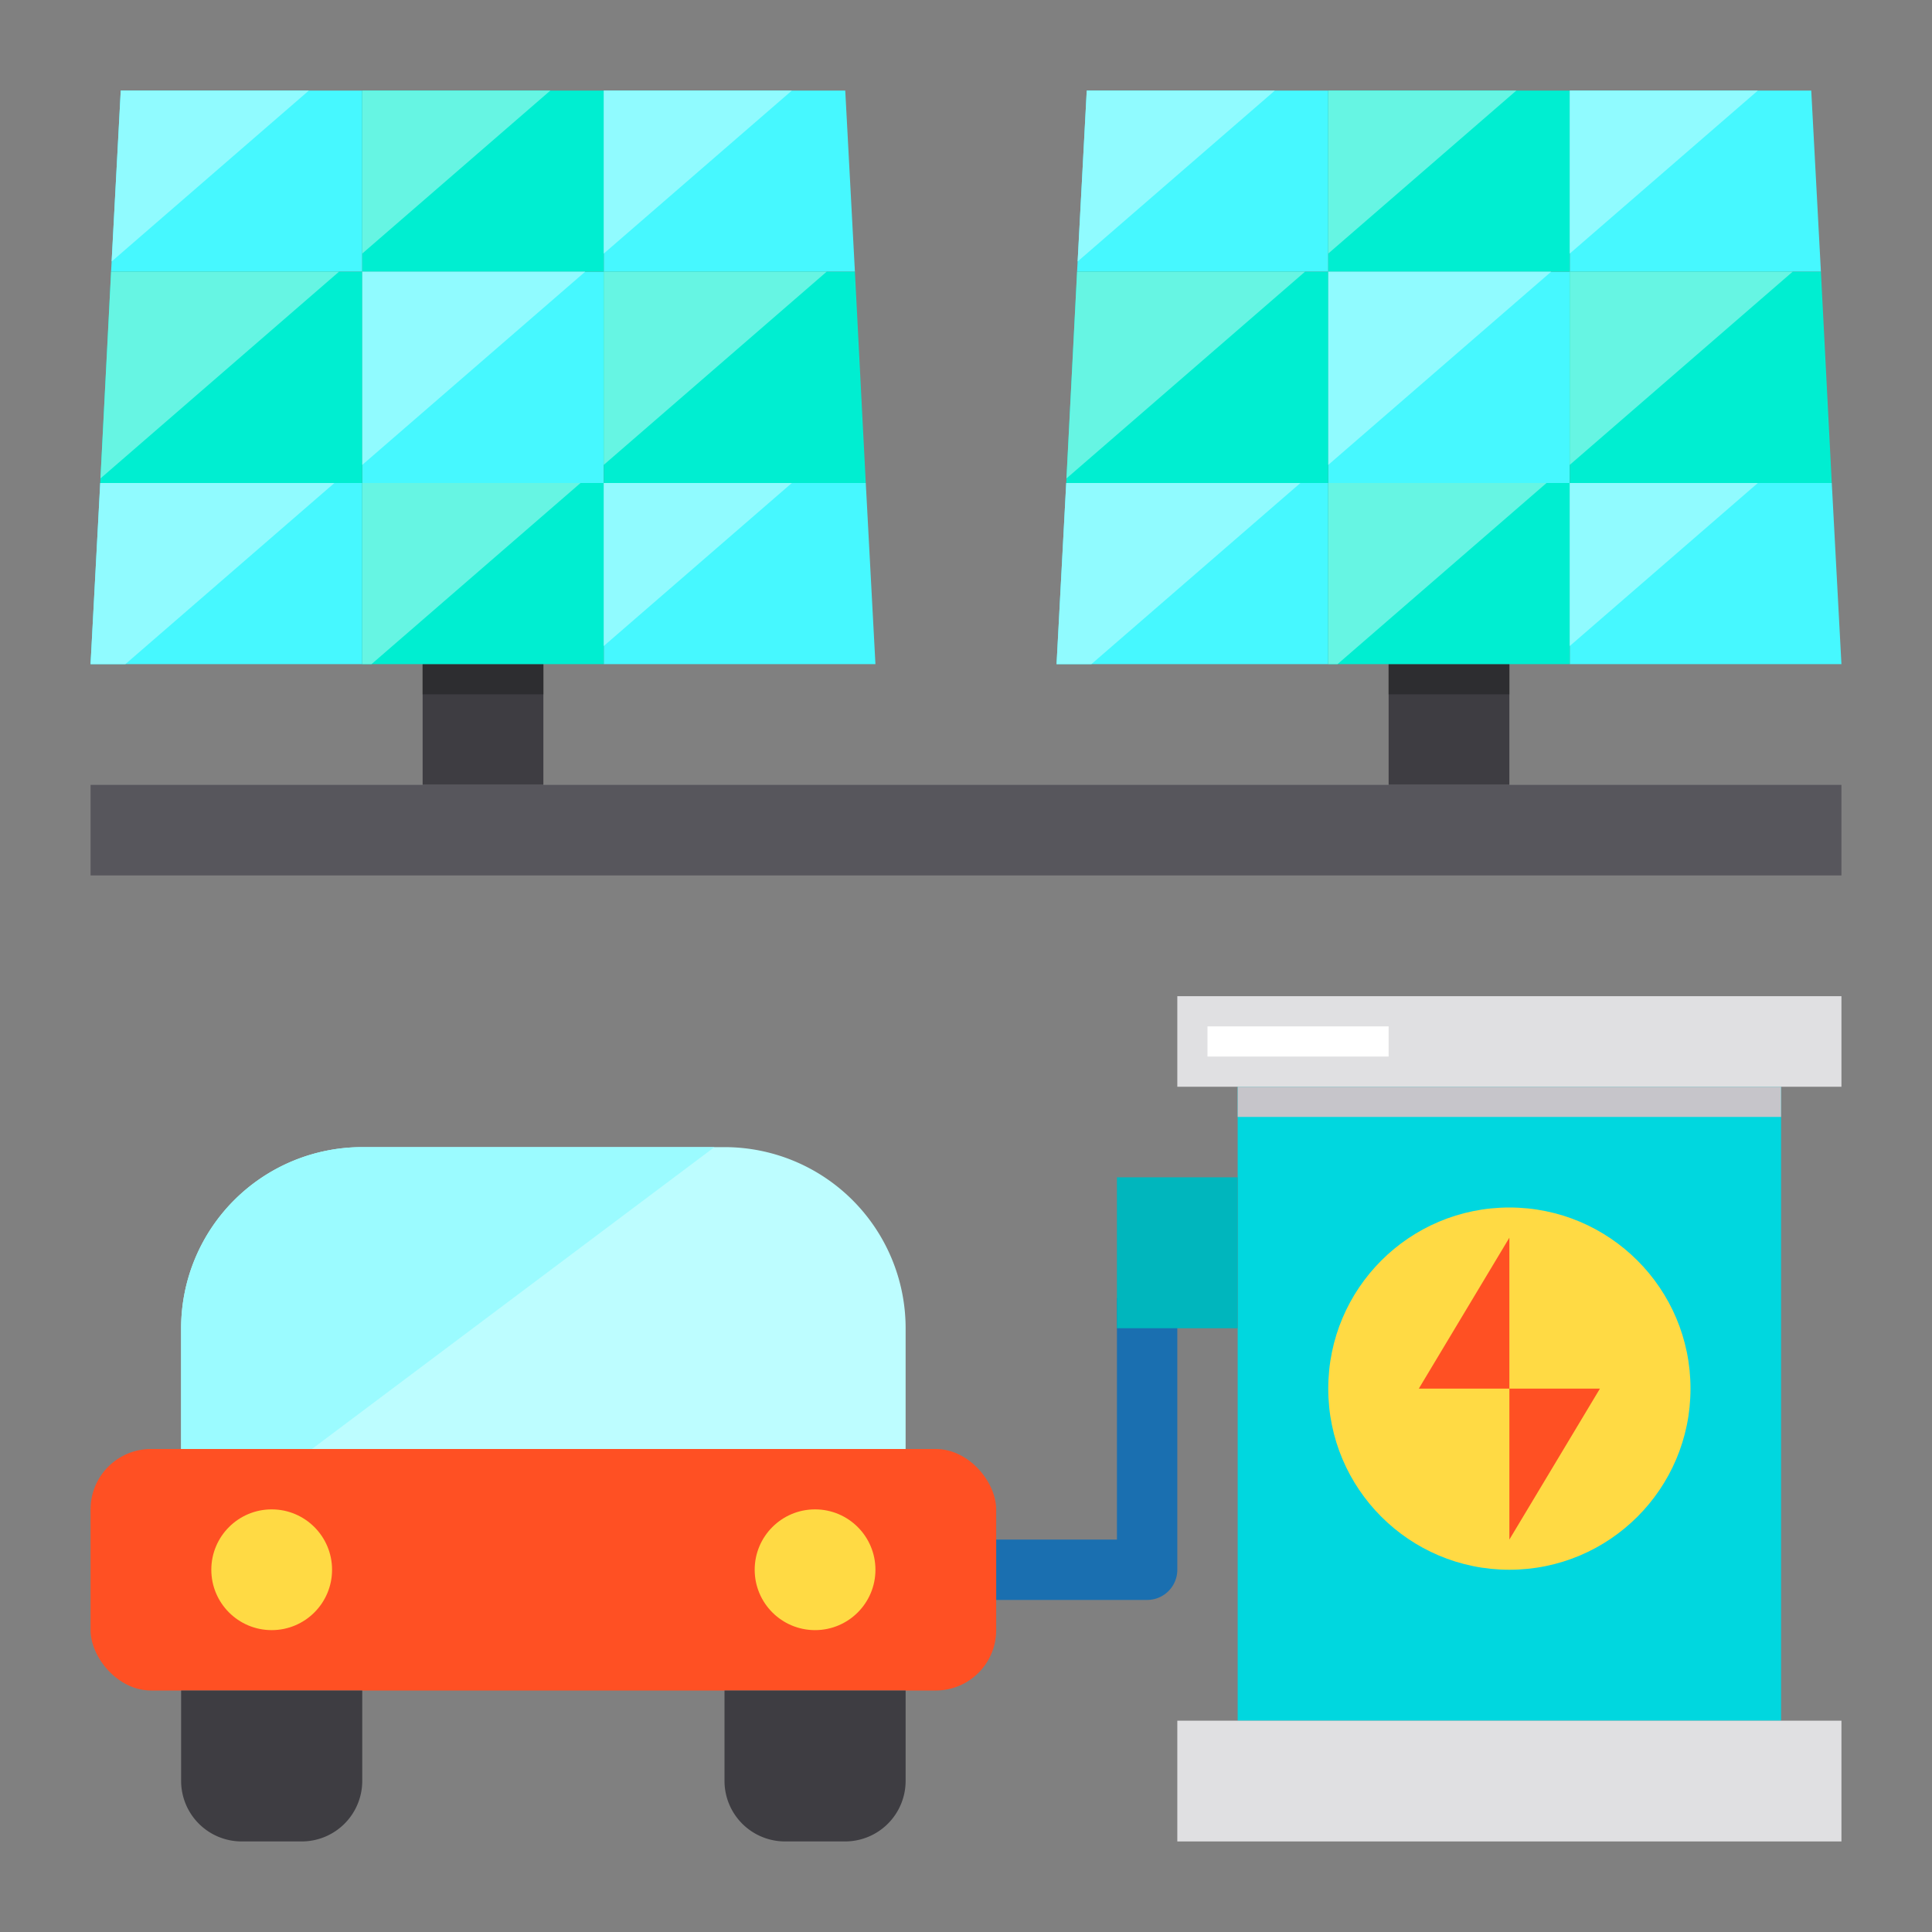 <svg xmlns="http://www.w3.org/2000/svg" height="512" viewBox="0 0 64 64" width="512"><rect x="0" y="0" width="64" height="64" fill="#808080" stroke="none"/><g id="Solar_Charging_Station" data-name="Solar Charging Station"><path d="m38 53h-5v-2h4v-8h2v9a1 1 0 0 1 -1 1z" fill="#1a6fb0"></path><path d="m41 36h18v21h-18z" fill="#00d7df"></path><path d="m39 57h22v4h-22z" fill="#e0e0e2"></path><path d="m37 39h4v5h-4z" fill="#00b6bd"></path><circle cx="50" cy="46" fill="#ffda44" r="6"></circle><path d="m39 33h22v3h-22z" fill="#e0e0e2"></path><rect fill="#ff5023" height="8" rx="2" width="30" x="3" y="48"></rect><path d="m12 56v3a2.006 2.006 0 0 1 -2 2h-2a2.006 2.006 0 0 1 -2-2v-3z" fill="#3e3d42"></path><path d="m30 56v3a2.006 2.006 0 0 1 -2 2h-2a2.006 2.006 0 0 1 -2-2v-3z" fill="#3e3d42"></path><path d="m14 22h4v4h-4z" fill="#3e3d42"></path><path d="m46 22h4v4h-4z" fill="#3e3d42"></path><path d="m3 26h58v3h-58z" fill="#57565c"></path><circle cx="9" cy="52" fill="#ffda44" r="2"></circle><circle cx="27" cy="52" fill="#ffda44" r="2"></circle><path d="m50 46v-5l-3 5z" fill="#ff5023"></path><path d="m50 46v5l3-5z" fill="#ff5023"></path><path d="m14 22h4v1h-4z" fill="#2d2d30"></path><path d="m46 22h4v1h-4z" fill="#2d2d30"></path><path d="m41 36h18v1h-18z" fill="#c6c5ca"></path><path d="m40 34h6v1h-6z" fill="#fff"></path><g fill="#46f8ff"><path d="m60 3 .32 6h-8.32v-6z"></path><path d="m44 3v6h-8.32l.32-6z"></path><path d="m44 16v6h-9l.32-6z"></path><path d="m44 9h8v7h-8z"></path><path d="m60.68 16 .32 6h-9v-6z"></path></g><path d="m52 16v6h-2-4-2v-6z" fill="#00eed1"></path><path d="m44 9v7h-8.68l.36-7z" fill="#00eed1"></path><path d="m44 3h8v6h-8z" fill="#00eed1"></path><path d="m60.32 9 .36 7h-8.68v-7z" fill="#00eed1"></path><path d="m44 16v6h.308l6.923-6z" fill="#66f5e3"></path><path d="m35.32 16-.32 6h1.154l6.923-6z" fill="#90fbff"></path><path d="m52 9v6.4l7.385-6.4z" fill="#66f5e3"></path><path d="m52 3v5.4l6.231-5.4z" fill="#90fbff"></path><path d="m44 3v5.4l6.231-5.4z" fill="#66f5e3"></path><path d="m36 3-.302 5.662 6.533-5.662z" fill="#90fbff"></path><path d="m35.68 9-.352 6.849 7.903-6.849z" fill="#66f5e3"></path><path d="m44 9v6.4l7.385-6.4z" fill="#90fbff"></path><path d="m52 16v5.4l6.231-5.4z" fill="#90fbff"></path><path d="m28 3 .32 6h-8.32v-6z" fill="#46f8ff"></path><path d="m12 3v6h-8.32l.32-6z" fill="#46f8ff"></path><path d="m12 16v6h-9l.32-6z" fill="#46f8ff"></path><path d="m12 9h8v7h-8z" fill="#46f8ff"></path><path d="m28.68 16 .32 6h-9v-6z" fill="#46f8ff"></path><path d="m20 16v6h-2-4-2v-6z" fill="#00eed1"></path><path d="m12 9v7h-8.68l.36-7z" fill="#00eed1"></path><path d="m12 3h8v6h-8z" fill="#00eed1"></path><path d="m28.32 9 .36 7h-8.68v-7z" fill="#00eed1"></path><path d="m12 16v6h.308l6.923-6z" fill="#66f5e3"></path><path d="m3.32 16-.32 6h1.154l6.923-6z" fill="#90fbff"></path><path d="m20 9v6.4l7.385-6.4z" fill="#66f5e3"></path><path d="m20 3v5.4l6.231-5.4z" fill="#90fbff"></path><path d="m12 3v5.4l6.231-5.4z" fill="#66f5e3"></path><path d="m4 3-.302 5.662 6.533-5.662z" fill="#90fbff"></path><path d="m3.68 9-.352 6.849 7.903-6.849z" fill="#66f5e3"></path><path d="m12 9v6.4l7.385-6.4z" fill="#90fbff"></path><path d="m20 16v5.4l6.231-5.4z" fill="#90fbff"></path><path d="m30 44v4h-24v-4a6 6 0 0 1 6-6h12a6 6 0 0 1 6 6z" fill="#bdfdff"></path><path d="m12 38a6 6 0 0 0 -6 6v4h4.333l13.334-10z" fill="#9bfbff"></path></g></svg>